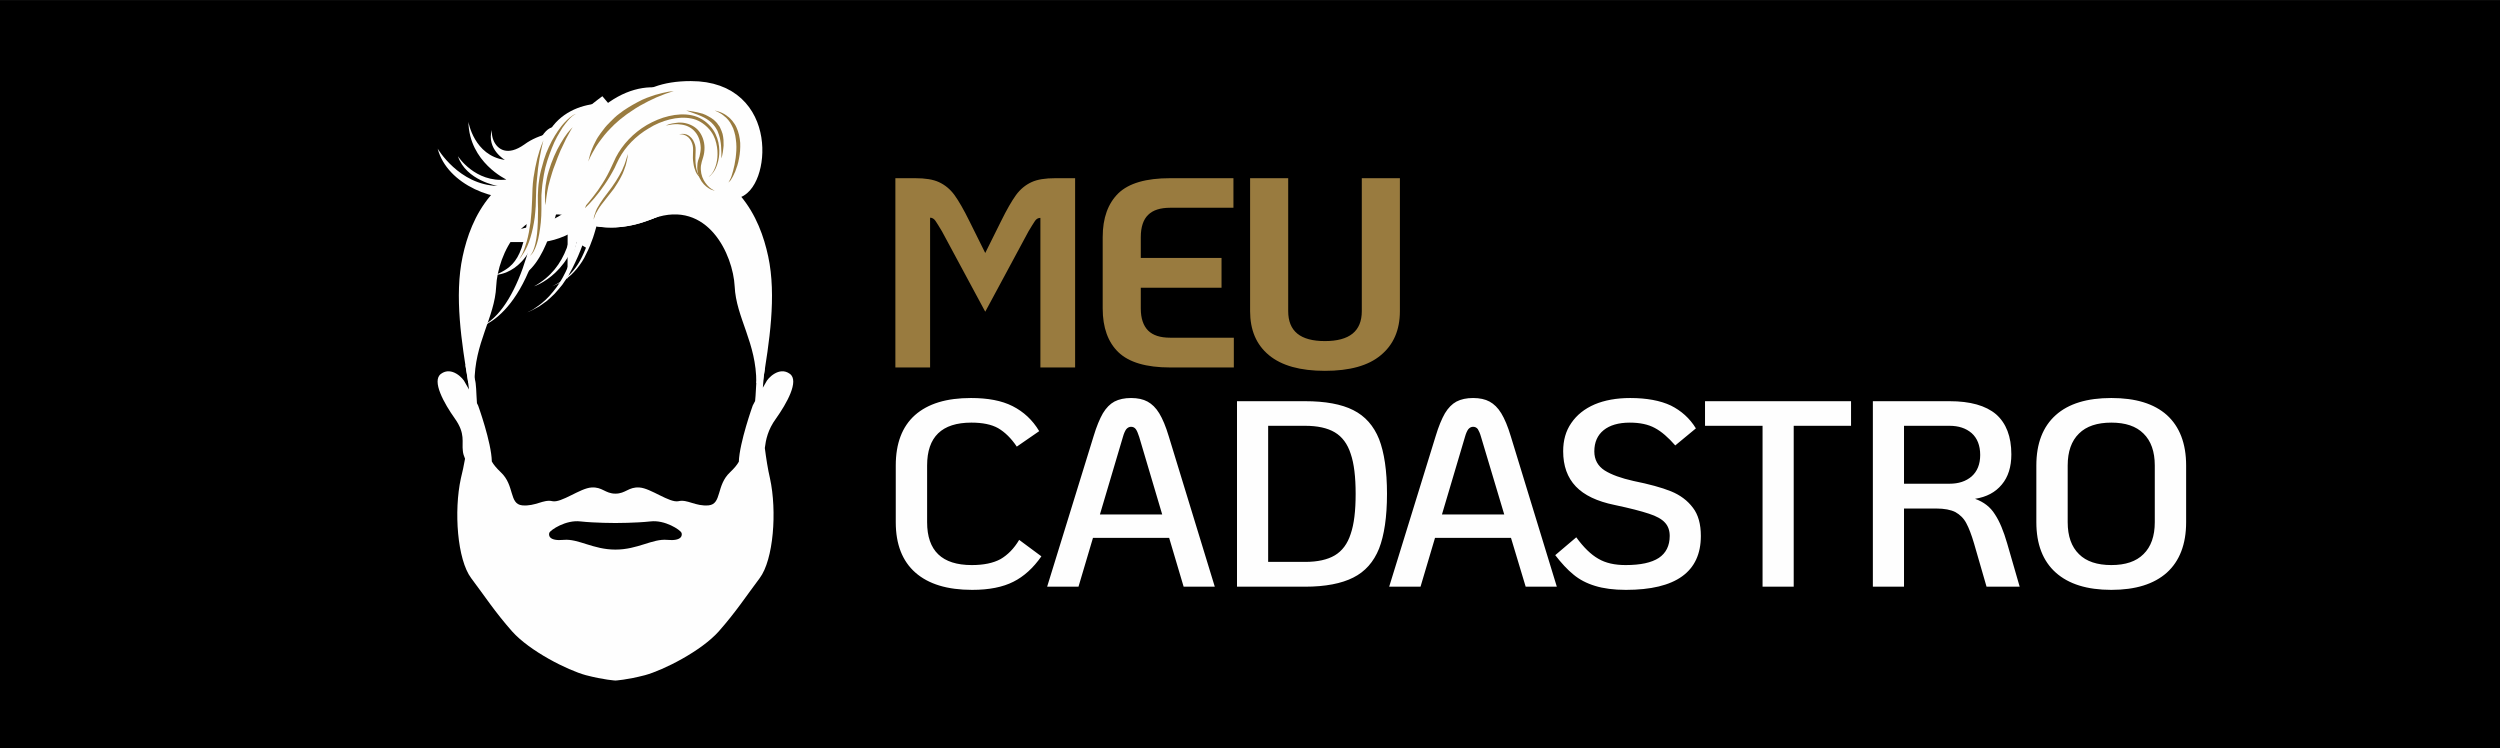 <?xml version="1.0" encoding="UTF-8"?>
<!DOCTYPE svg PUBLIC "-//W3C//DTD SVG 1.1//EN" "http://www.w3.org/Graphics/SVG/1.1/DTD/svg11.dtd">
<!-- Creator: CorelDRAW 2020 (64 Bit) -->
<svg xmlns="http://www.w3.org/2000/svg" xml:space="preserve" width="127px" height="38px" version="1.1" style="shape-rendering:geometricPrecision; text-rendering:geometricPrecision; image-rendering:optimizeQuality; fill-rule:evenodd; clip-rule:evenodd"
viewBox="0 0 126.01 37.7"
 xmlns:xlink="http://www.w3.org/1999/xlink"
 xmlns:xodm="http://www.corel.com/coreldraw/odm/2003">
 <defs>
  <style type="text/css">
   <![CDATA[
    .str0 {stroke:black;stroke-width:2.34;stroke-miterlimit:22.926}
    .str1 {stroke:#FEFEFE;stroke-width:0.89;stroke-miterlimit:10}
    .fil0 {fill:black}
    .fil3 {fill:#FEFEFE;fill-rule:nonzero}
    .fil2 {fill:#FEFEFE;fill-rule:nonzero}
    .fil1 {fill:#997B3F;fill-rule:nonzero}
   ]]>
  </style>
 </defs>
 <g id="Camada_x0020_1">
  <rect class="fil0" width="126.01" height="37.7"/>
  <g id="_2408258613552">
   <g>
    <path class="fil1" d="M45.13 8.98l1 0c0.5,0 0.9,0.06 1.2,0.2 0.3,0.14 0.56,0.35 0.78,0.65 0.21,0.29 0.47,0.74 0.76,1.33l0.79 1.59 0.79 -1.59c0.29,-0.59 0.55,-1.04 0.76,-1.33 0.22,-0.3 0.48,-0.51 0.78,-0.65 0.3,-0.14 0.7,-0.2 1.2,-0.2l1 0 0 9.54 -1.75 0 0 -7.54c-0.11,0 -0.2,0.05 -0.27,0.15 -0.07,0.1 -0.18,0.28 -0.33,0.53l-2.18 4.05 -2.18 -4.05c-0.15,-0.25 -0.26,-0.43 -0.33,-0.53 -0.07,-0.1 -0.16,-0.16 -0.27,-0.16l0 7.55 -1.75 0 0 -9.54zm13.85 9.54c-1.21,0 -2.08,-0.26 -2.61,-0.77 -0.52,-0.5 -0.79,-1.24 -0.79,-2.2l0 -3.6c0,-0.97 0.27,-1.7 0.79,-2.21 0.53,-0.51 1.4,-0.76 2.61,-0.76l3.19 0 0 1.49 -3.19 0c-0.5,0 -0.87,0.12 -1.11,0.36 -0.24,0.23 -0.37,0.61 -0.37,1.12l0 1.05 4.07 0 0 1.5 -4.07 0 0 1.05c0,0.5 0.13,0.87 0.37,1.11 0.24,0.24 0.61,0.36 1.11,0.36l3.21 0 0 1.5 -3.21 0zm7.8 0.17c-1.24,0 -2.18,-0.26 -2.82,-0.79 -0.64,-0.53 -0.95,-1.27 -0.95,-2.22l0 -6.7 1.92 0 0 6.7c0,1.01 0.61,1.51 1.85,1.51 1.24,0 1.86,-0.5 1.86,-1.51l0 -6.7 1.92 0 0 6.7c0,0.95 -0.32,1.69 -0.96,2.22 -0.63,0.53 -1.57,0.79 -2.82,0.79z"/>
    <path class="fil2" d="M49 29.73c-1.25,0 -2.2,-0.29 -2.86,-0.87 -0.66,-0.58 -0.99,-1.43 -0.99,-2.54l0 -2.86c0,-1.11 0.32,-1.96 0.97,-2.54 0.66,-0.58 1.59,-0.86 2.82,-0.86 0.85,0 1.55,0.13 2.1,0.41 0.55,0.28 1,0.69 1.34,1.26l-1.13 0.78c-0.28,-0.42 -0.6,-0.73 -0.94,-0.93 -0.34,-0.19 -0.79,-0.28 -1.35,-0.28 -1.49,0 -2.23,0.72 -2.23,2.16l0 2.86c0,1.44 0.75,2.16 2.25,2.16 0.6,0 1.08,-0.1 1.45,-0.3 0.36,-0.21 0.68,-0.53 0.94,-0.97l1.12 0.83c-0.41,0.59 -0.89,1.02 -1.41,1.28 -0.53,0.27 -1.22,0.41 -2.08,0.41zm9.93 -2.62l-3.84 0 -0.73 2.46 -1.58 0 2.34 -7.58c0.15,-0.5 0.31,-0.88 0.47,-1.16 0.17,-0.28 0.36,-0.47 0.58,-0.59 0.23,-0.12 0.51,-0.18 0.84,-0.18 0.33,0 0.61,0.06 0.83,0.18 0.22,0.12 0.42,0.31 0.59,0.59 0.17,0.28 0.33,0.66 0.48,1.16l2.32 7.58 -1.57 0 -0.73 -2.46zm-0.35 -1.18l-1.16 -3.91c-0.06,-0.18 -0.11,-0.31 -0.17,-0.39 -0.06,-0.08 -0.14,-0.12 -0.24,-0.12 -0.09,0 -0.17,0.04 -0.24,0.12 -0.06,0.08 -0.12,0.21 -0.17,0.39l-1.16 3.91 3.14 0zm3.77 -5.71l3.43 0c1.02,0 1.84,0.15 2.43,0.45 0.6,0.3 1.03,0.79 1.3,1.46 0.26,0.67 0.4,1.59 0.4,2.76 0,1.17 -0.14,2.09 -0.4,2.76 -0.27,0.67 -0.7,1.16 -1.3,1.46 -0.59,0.3 -1.41,0.46 -2.43,0.46l-3.43 0 0 -9.35zm3.43 8.1c0.63,0 1.13,-0.11 1.5,-0.33 0.37,-0.22 0.64,-0.58 0.8,-1.08 0.17,-0.49 0.25,-1.16 0.25,-2.02 0,-0.85 -0.08,-1.53 -0.25,-2.02 -0.16,-0.5 -0.43,-0.86 -0.8,-1.08 -0.37,-0.22 -0.87,-0.33 -1.5,-0.33l-1.86 0 0 6.86 1.86 0zm10.38 -1.21l-3.83 0 -0.73 2.46 -1.58 0 2.34 -7.58c0.15,-0.5 0.31,-0.88 0.47,-1.16 0.17,-0.28 0.36,-0.47 0.58,-0.59 0.23,-0.12 0.51,-0.18 0.84,-0.18 0.33,0 0.61,0.06 0.83,0.18 0.22,0.12 0.42,0.31 0.59,0.59 0.17,0.28 0.33,0.66 0.48,1.16l2.32 7.58 -1.57 0 -0.74 -2.46zm-0.34 -1.18l-1.17 -3.91c-0.05,-0.18 -0.11,-0.31 -0.16,-0.39 -0.06,-0.08 -0.14,-0.12 -0.24,-0.12 -0.09,0 -0.17,0.04 -0.24,0.12 -0.06,0.08 -0.12,0.21 -0.17,0.39l-1.16 3.91 3.14 0zm6.13 3.8c-0.61,0 -1.13,-0.07 -1.55,-0.2 -0.43,-0.13 -0.79,-0.32 -1.09,-0.57 -0.31,-0.25 -0.61,-0.58 -0.92,-0.98l1.06 -0.9c0.37,0.51 0.74,0.87 1.11,1.08 0.37,0.22 0.83,0.32 1.38,0.32 0.75,0 1.3,-0.12 1.67,-0.36 0.36,-0.24 0.55,-0.61 0.55,-1.11 0,-0.27 -0.08,-0.5 -0.24,-0.67 -0.15,-0.17 -0.43,-0.33 -0.81,-0.45 -0.39,-0.13 -0.97,-0.28 -1.73,-0.44 -0.88,-0.18 -1.53,-0.49 -1.95,-0.93 -0.43,-0.45 -0.64,-1.04 -0.64,-1.78 0,-0.54 0.13,-1.02 0.41,-1.42 0.28,-0.41 0.67,-0.72 1.18,-0.94 0.5,-0.21 1.1,-0.32 1.79,-0.32 0.83,0 1.52,0.13 2.05,0.38 0.52,0.26 0.95,0.64 1.26,1.15l-1.04 0.86c-0.35,-0.4 -0.69,-0.7 -1.03,-0.88 -0.33,-0.18 -0.75,-0.27 -1.26,-0.27 -0.57,0 -1.01,0.13 -1.32,0.38 -0.31,0.25 -0.47,0.61 -0.47,1.07 0,0.42 0.18,0.74 0.52,0.96 0.35,0.22 0.83,0.39 1.45,0.53 0.79,0.16 1.42,0.33 1.89,0.52 0.47,0.19 0.84,0.47 1.11,0.83 0.27,0.35 0.4,0.83 0.4,1.42 0,1.81 -1.26,2.72 -3.78,2.72zm6.89 -8.27l-2.9 0 0 -1.24 7.36 0 0 1.24 -2.89 0 0 8.11 -1.57 0 0 -8.11zm12.96 8.11l-1.67 0 -0.63 -2.18c-0.13,-0.44 -0.26,-0.78 -0.39,-1.02 -0.13,-0.25 -0.32,-0.43 -0.55,-0.56 -0.24,-0.12 -0.56,-0.18 -0.96,-0.18l-1.63 0 0 3.94 -1.57 0 0 -9.35 3.86 0c1.05,0 1.83,0.22 2.35,0.66 0.51,0.45 0.77,1.12 0.77,2.02 0,0.63 -0.16,1.14 -0.48,1.52 -0.32,0.39 -0.77,0.63 -1.35,0.72 0.44,0.16 0.77,0.41 1,0.78 0.24,0.36 0.44,0.85 0.62,1.47l0.63 2.18zm-3.54 -5.19c0.46,0 0.83,-0.12 1.12,-0.37 0.28,-0.25 0.43,-0.61 0.43,-1.08 0,-0.48 -0.15,-0.85 -0.43,-1.1 -0.29,-0.25 -0.66,-0.37 -1.12,-0.37l-2.29 0 0 2.92 2.29 0zm8.16 5.35c-1.22,0 -2.15,-0.29 -2.8,-0.87 -0.65,-0.58 -0.98,-1.43 -0.98,-2.54l0 -2.86c0,-1.11 0.33,-1.96 0.98,-2.54 0.65,-0.58 1.58,-0.86 2.8,-0.86 1.22,0 2.15,0.28 2.8,0.86 0.64,0.58 0.97,1.43 0.97,2.54l0 2.86c0,1.11 -0.33,1.96 -0.97,2.54 -0.65,0.58 -1.58,0.87 -2.8,0.87zm0 -1.25c0.71,0 1.25,-0.18 1.62,-0.55 0.38,-0.37 0.57,-0.91 0.57,-1.61l0 -2.86c0,-0.7 -0.19,-1.24 -0.57,-1.61 -0.37,-0.37 -0.91,-0.55 -1.62,-0.55 -0.71,0 -1.26,0.18 -1.63,0.55 -0.38,0.37 -0.57,0.91 -0.57,1.61l0 2.86c0,0.7 0.19,1.24 0.57,1.61 0.37,0.37 0.92,0.55 1.63,0.55z"/>
   </g>
   <g>
    <polygon class="fil0 str0" points="26.23,9.75 24,13.86 23.68,17.26 23.95,21.48 25.96,28.96 34.39,29.97 37.71,23.87 38.63,20.21 38.2,14.87 34.07,9.54 32.78,7.77 "/>
    <g>
     <path class="fil3" d="M38.72 12.92c-0.42,-1.95 -1.53,-4.49 -5.41,-5.2 -0.64,1.25 -2.35,3.98 -0.36,3.28 2.73,-0.96 4,1.85 4.08,3.43 0.07,1.58 1.11,2.86 1.09,4.87l0.32 -0.01c0.33,-2.01 0.71,-4.37 0.28,-6.37z"/>
     <path class="fil3" d="M23.32 12.92c0.42,-1.95 1.53,-4.49 5.41,-5.2 0.64,1.25 2.35,3.98 0.35,3.28 -2.72,-0.96 -4,1.85 -4.07,3.43 -0.07,1.58 -1.11,2.86 -1.09,4.87l-0.32 -0.01c-0.33,-2.01 -0.71,-4.37 -0.28,-6.37z"/>
     <path class="fil3" d="M31.02 7.28c-3.05,0 -4.89,1.01 -6.02,2.29 1.89,-0.2 3.43,2.02 6.02,1.89 2.59,-0.13 4.04,-2.17 6.01,-1.9 -1.13,-1.28 -2.97,-2.28 -6.01,-2.28z"/>
     <path class="fil3" d="M26.69 9.86c-0.03,-0.15 -0.01,-0.3 0.01,-0.44 0.07,-0.35 0.12,-0.71 0.2,-1.06 0.07,-0.33 0.19,-0.63 0.33,-0.94 0.12,-0.24 0.26,-0.48 0.44,-0.69 -0.43,0.1 -0.86,0.27 -1.24,0.55 -0.86,0.61 -1.35,0.24 -1.54,-0.17 -0.13,-0.28 -0.1,-0.57 -0.1,-0.57 -0.28,0.98 0.66,1.52 0.66,1.52 -1.56,-0.22 -1.84,-1.92 -1.84,-1.92 0.04,2.04 1.92,2.91 1.92,2.91 -1.59,0.17 -2.45,-1.18 -2.45,-1.18 0.41,1.23 2,1.5 2,1.5 -1.95,-0.05 -3.02,-1.88 -3.02,-1.88 0.47,1.81 2.96,2.83 4.64,2.4 0,-0.01 -0.01,-0.02 -0.01,-0.03z"/>
     <path class="fil3" d="M35.66 6.05c-0.84,-1.52 -3.08,-2.52 -5.38,-0.58 -2.3,1.94 0.06,7.07 -3.36,8.96 0,0 2.08,-0.66 2.35,-3.55 0.28,-2.89 3.08,-4.67 3.08,-4.67l3.31 -0.16z"/>
     <path class="fil3" d="M31.29 5.32c-1.29,-0.37 -4.09,0.05 -4.09,3.24 0,3.2 -1.23,7.39 -3.14,7.96 0,0 2.86,-0.47 3.61,-7.11l1.46 -1.05 2.16 -3.04z"/>
     <path class="fil3" d="M27.81 6.42c-0.5,0.15 -1.15,1.31 -1.18,3.49 -0.05,3.28 -0.89,3.57 -1.63,3.94 0,0 1.71,-0.01 2.2,-2.7l0.97 -3.87 -0.36 -0.86z"/>
     <path class="fil3" d="M30.25 10.22c0,0 -0.02,0.01 -0.07,0.03 0,0.01 0.01,0 0,0 -0.01,0.02 -0.03,0.03 -0.05,0.06 -0.04,0.06 -0.09,0.15 -0.14,0.26 -0.05,0.12 -0.11,0.25 -0.16,0.4 -0.21,0.6 -0.45,1.45 -0.83,2.24 -0.18,0.4 -0.41,0.79 -0.65,1.13 -0.13,0.16 -0.26,0.32 -0.39,0.46 -0.14,0.14 -0.27,0.26 -0.4,0.37 -0.14,0.1 -0.26,0.19 -0.38,0.27 -0.12,0.07 -0.23,0.12 -0.31,0.17 -0.18,0.09 -0.29,0.13 -0.29,0.13 0,0 0.1,-0.05 0.28,-0.14 0.08,-0.06 0.18,-0.12 0.29,-0.2 0.11,-0.08 0.23,-0.18 0.35,-0.29 0.12,-0.11 0.24,-0.24 0.36,-0.39 0.12,-0.14 0.24,-0.3 0.35,-0.47 0.21,-0.34 0.4,-0.73 0.55,-1.13 0.31,-0.8 0.48,-1.63 0.64,-2.27 0.05,-0.16 0.09,-0.3 0.14,-0.44 0.05,-0.13 0.1,-0.25 0.16,-0.35 0.03,-0.05 0.08,-0.1 0.11,-0.14 0.04,-0.04 0.11,-0.09 0.15,-0.12 0.05,-0.02 0.08,-0.03 0.08,-0.03l0.21 0.45z"/>
     <path class="fil3" d="M27.82 14.43c0,0 0.07,-0.03 0.19,-0.09 0.12,-0.07 0.29,-0.16 0.47,-0.3 0.09,-0.07 0.18,-0.15 0.27,-0.24 0.09,-0.09 0.18,-0.2 0.26,-0.31 0.08,-0.11 0.16,-0.23 0.23,-0.36 0.07,-0.12 0.13,-0.26 0.19,-0.39 0.12,-0.27 0.21,-0.55 0.29,-0.81 0.03,-0.13 0.06,-0.26 0.09,-0.38 0.03,-0.12 0.06,-0.24 0.08,-0.35 0.04,-0.21 0.07,-0.39 0.09,-0.52 0.02,-0.12 0.04,-0.2 0.04,-0.2l0.26 0.04c0,0 -0.02,0.08 -0.05,0.2 -0.03,0.13 -0.07,0.31 -0.12,0.53 -0.03,0.1 -0.06,0.22 -0.1,0.34 -0.04,0.13 -0.07,0.25 -0.12,0.39 -0.09,0.26 -0.2,0.54 -0.34,0.81 -0.06,0.13 -0.13,0.27 -0.21,0.39 -0.08,0.13 -0.17,0.24 -0.26,0.36 -0.09,0.11 -0.19,0.21 -0.28,0.3 -0.1,0.09 -0.2,0.17 -0.29,0.23 -0.19,0.14 -0.37,0.22 -0.49,0.28 -0.13,0.05 -0.2,0.08 -0.2,0.08z"/>
     <path class="fil3" d="M28.06 10.66c0.27,0.14 0.56,0.28 0.85,0.4 0.1,-0.92 0.12,-2.36 0.12,-2.36 -0.55,0.3 -0.97,1.96 -0.97,1.96z"/>
     <path class="fil3 str1" d="M37.03 9.56c1.27,-0.15 1.88,-5.03 -2.21,-5.03 -5.39,0 -2.86,6.02 -7.62,7.23 0,0 2.46,0 3.81,-3.41l6.02 1.21z"/>
     <path class="fil3" d="M38.6 19.28c0.09,-0.22 0.68,-0.83 1.21,-0.44 0.49,0.35 -0.16,1.5 -0.7,2.26 -0.41,0.56 -0.51,1.07 -0.56,1.48 0.07,0.54 0.15,1.06 0.26,1.53 0.36,1.65 0.18,4.1 -0.52,5.03 -0.7,0.93 -1.18,1.68 -2.06,2.68 -0.89,1 -2.8,1.96 -3.72,2.21 -0.92,0.24 -1.49,0.27 -1.49,0.27 0,0 -0.57,-0.03 -1.49,-0.27 -0.92,-0.25 -2.83,-1.21 -3.72,-2.21 -0.88,-1 -1.36,-1.75 -2.06,-2.68 -0.7,-0.93 -0.88,-3.38 -0.52,-5.03 0.08,-0.32 0.15,-0.65 0.21,-0.99 -0.06,-0.14 -0.1,-0.27 -0.11,-0.39 -0.06,-0.46 0.14,-0.87 -0.4,-1.63 -0.54,-0.76 -1.19,-1.91 -0.7,-2.26 0.53,-0.39 1.12,0.22 1.21,0.44l0.2 0.35c-0.04,-0.4 -0.1,-0.81 -0.18,-1.24 0,0 0.39,0.46 0.47,0.71 0.08,0.24 0.07,0.68 0.11,1.22l0.06 0.12c0,0 0.67,1.85 0.69,2.82 0.09,0.16 0.23,0.33 0.45,0.54 0.71,0.66 0.41,1.6 1.08,1.67 0.67,0.06 1.08,-0.32 1.52,-0.21 0.45,0.1 1.41,-0.66 1.97,-0.69 0.55,-0.04 0.69,0.31 1.21,0.31 0.52,0 0.66,-0.35 1.21,-0.31 0.56,0.03 1.52,0.79 1.97,0.69 0.44,-0.11 0.85,0.27 1.52,0.21 0.67,-0.07 0.37,-1.01 1.08,-1.67 0.22,-0.21 0.35,-0.37 0.44,-0.53 0.03,-0.96 0.7,-2.83 0.7,-2.83l0.12 -0.23c0.04,-0.38 0.04,-0.69 0.06,-0.91 0.02,-0.23 0.44,-0.8 0.44,-0.8 -0.05,0.32 -0.09,0.67 -0.11,1.04l0.15 -0.26zm-7.58 7.08c0,0 -1.03,0 -1.76,-0.08 -0.74,-0.09 -1.51,0.43 -1.57,0.57 -0.05,0.13 -0.02,0.43 0.72,0.36 0.74,-0.07 1.48,0.49 2.61,0.49 1.13,0 1.87,-0.56 2.61,-0.49 0.74,0.07 0.77,-0.23 0.72,-0.36 -0.06,-0.14 -0.83,-0.66 -1.57,-0.57 -0.73,0.08 -1.76,0.08 -1.76,0.08z"/>
     <path class="fil1 str1" d="M37.59 7.58c0,0 0,-0.06 -0.01,-0.16 0,-0.11 -0.01,-0.26 -0.04,-0.45 -0.03,-0.2 -0.08,-0.43 -0.19,-0.68 -0.11,-0.25 -0.27,-0.52 -0.53,-0.74 -0.25,-0.22 -0.6,-0.39 -0.98,-0.47 -0.39,-0.09 -0.83,-0.12 -1.26,-0.09 -0.88,0.07 -1.78,0.42 -2.55,0.93 -0.77,0.51 -1.38,1.21 -1.74,1.97 -0.18,0.37 -0.31,0.76 -0.38,1.13 -0.06,0.38 -0.12,0.74 -0.18,1.07 -0.11,0.67 -0.23,1.22 -0.33,1.6 -0.05,0.19 -0.1,0.34 -0.13,0.44 -0.04,0.1 -0.07,0.15 -0.07,0.15 0,0 0.03,-0.05 0.06,-0.15 0.03,-0.11 0.06,-0.26 0.11,-0.45 0.08,-0.38 0.17,-0.94 0.26,-1.6 0.04,-0.33 0.09,-0.7 0.14,-1.08 0.06,-0.38 0.18,-0.79 0.36,-1.18 0.19,-0.39 0.44,-0.77 0.74,-1.12 0.3,-0.34 0.66,-0.66 1.05,-0.93 0.78,-0.54 1.73,-0.88 2.64,-0.95 0.46,-0.02 0.91,0.01 1.32,0.11 0.4,0.1 0.77,0.29 1.03,0.54 0.26,0.25 0.43,0.53 0.52,0.79 0.09,0.27 0.13,0.51 0.15,0.7 0.02,0.2 0.02,0.35 0.02,0.46 -0.01,0.1 -0.01,0.16 -0.01,0.16z"/>
     <path class="fil1" d="M36.69 9.21c0,0 0.02,-0.01 0.04,-0.04 0.02,-0.02 0.04,-0.06 0.06,-0.11 0.06,-0.1 0.11,-0.26 0.16,-0.45 0.05,-0.19 0.1,-0.41 0.13,-0.65 0.03,-0.24 0.05,-0.5 0.03,-0.75 -0.01,-0.13 -0.03,-0.26 -0.05,-0.38 -0.03,-0.12 -0.06,-0.24 -0.1,-0.35 -0.05,-0.11 -0.1,-0.21 -0.16,-0.31 -0.06,-0.09 -0.13,-0.17 -0.2,-0.24 -0.08,-0.06 -0.15,-0.12 -0.21,-0.17 -0.07,-0.05 -0.14,-0.08 -0.19,-0.11 -0.11,-0.05 -0.17,-0.08 -0.17,-0.08 0,0 0.07,0.01 0.19,0.05 0.05,0.02 0.13,0.04 0.2,0.08 0.08,0.04 0.17,0.09 0.25,0.16 0.09,0.06 0.17,0.14 0.25,0.24 0.07,0.09 0.15,0.2 0.2,0.32 0.11,0.23 0.17,0.51 0.19,0.78 0.01,0.27 -0.01,0.54 -0.06,0.78 -0.04,0.25 -0.12,0.48 -0.19,0.66 -0.08,0.19 -0.16,0.34 -0.23,0.44 -0.04,0.05 -0.07,0.08 -0.1,0.1 -0.02,0.02 -0.04,0.03 -0.04,0.03z"/>
     <path class="fil1" d="M35.72 8.91c0,0 0.04,-0.03 0.1,-0.09 0.06,-0.06 0.14,-0.17 0.2,-0.32 0.13,-0.29 0.21,-0.76 0.08,-1.29 -0.06,-0.26 -0.19,-0.54 -0.41,-0.76 -0.22,-0.23 -0.51,-0.42 -0.85,-0.48 -0.35,-0.07 -0.73,-0.04 -1.09,0.05 -0.36,0.09 -0.72,0.24 -1.04,0.44 -0.65,0.38 -1.19,0.93 -1.51,1.54 -0.08,0.15 -0.15,0.31 -0.22,0.46 -0.08,0.15 -0.16,0.3 -0.24,0.43 -0.17,0.29 -0.35,0.54 -0.52,0.77 -0.34,0.45 -0.68,0.79 -0.93,1.01 -0.25,0.23 -0.41,0.34 -0.41,0.34 0,0 0.15,-0.13 0.38,-0.36 0.24,-0.24 0.54,-0.6 0.87,-1.05 0.16,-0.23 0.33,-0.49 0.48,-0.77 0.15,-0.28 0.28,-0.58 0.43,-0.9 0.33,-0.64 0.88,-1.23 1.56,-1.63 0.35,-0.2 0.72,-0.36 1.11,-0.45 0.38,-0.09 0.79,-0.12 1.16,-0.04 0.39,0.08 0.71,0.3 0.93,0.55 0.23,0.25 0.35,0.55 0.41,0.82 0.12,0.56 -0.01,1.04 -0.15,1.33 -0.08,0.15 -0.16,0.25 -0.23,0.32 -0.06,0.06 -0.11,0.08 -0.11,0.08z"/>
     <path class="fil1" d="M34.59 5.57c0,0 0.23,0.02 0.56,0.09 0.08,0.02 0.17,0.04 0.27,0.07 0.09,0.03 0.19,0.08 0.28,0.13 0.1,0.05 0.19,0.11 0.28,0.18 0.09,0.08 0.17,0.16 0.23,0.26 0.04,0.04 0.07,0.09 0.09,0.14 0.02,0.06 0.05,0.1 0.07,0.16 0.04,0.1 0.07,0.2 0.08,0.3 0.02,0.11 0.02,0.2 0.02,0.3 0.01,0.09 0,0.18 -0.01,0.26 -0.01,0.16 -0.04,0.28 -0.06,0.38 -0.02,0.09 -0.04,0.14 -0.04,0.14 0,0 0,-0.06 0,-0.15 0,-0.04 0,-0.1 0,-0.16 0,-0.07 -0.01,-0.14 -0.01,-0.22 0,-0.07 -0.01,-0.16 -0.02,-0.24 -0.01,-0.09 -0.03,-0.18 -0.05,-0.27 -0.02,-0.1 -0.06,-0.19 -0.09,-0.28 -0.01,-0.05 -0.04,-0.09 -0.06,-0.13 -0.03,-0.05 -0.05,-0.09 -0.08,-0.13 -0.06,-0.09 -0.13,-0.16 -0.2,-0.23l-0.11 -0.09c-0.04,-0.03 -0.09,-0.06 -0.13,-0.09 -0.08,-0.05 -0.16,-0.09 -0.25,-0.13 -0.08,-0.04 -0.17,-0.07 -0.24,-0.1 -0.32,-0.12 -0.53,-0.19 -0.53,-0.19z"/>
     <path class="fil1" d="M33.96 4.59c0,0 -0.09,0.03 -0.25,0.08 -0.08,0.02 -0.17,0.06 -0.28,0.1 -0.1,0.04 -0.22,0.09 -0.35,0.14 -0.12,0.06 -0.26,0.12 -0.4,0.19 -0.14,0.07 -0.28,0.15 -0.43,0.23 -0.15,0.09 -0.3,0.18 -0.44,0.28 -0.15,0.1 -0.3,0.2 -0.44,0.32 -0.14,0.1 -0.27,0.23 -0.4,0.34 -0.12,0.13 -0.25,0.24 -0.36,0.37 -0.11,0.12 -0.21,0.25 -0.3,0.37 -0.1,0.12 -0.17,0.24 -0.25,0.35 -0.07,0.11 -0.12,0.22 -0.18,0.31 -0.06,0.1 -0.09,0.18 -0.13,0.25 -0.06,0.14 -0.1,0.22 -0.1,0.22 0,0 0.02,-0.08 0.06,-0.23 0.02,-0.08 0.04,-0.17 0.08,-0.27 0.04,-0.1 0.08,-0.22 0.14,-0.34 0.07,-0.12 0.12,-0.26 0.21,-0.39 0.09,-0.13 0.18,-0.27 0.29,-0.4 0.1,-0.14 0.23,-0.27 0.36,-0.4 0.13,-0.13 0.26,-0.26 0.41,-0.37 0.15,-0.12 0.3,-0.22 0.46,-0.32 0.16,-0.1 0.32,-0.19 0.47,-0.27 0.16,-0.09 0.32,-0.16 0.47,-0.22 0.15,-0.06 0.3,-0.1 0.43,-0.15 0.27,-0.08 0.51,-0.13 0.67,-0.16 0.16,-0.02 0.26,-0.03 0.26,-0.03z"/>
     <path class="fil1" d="M36.03 9.61c0,0 -0.02,0 -0.06,-0.01 -0.04,-0.01 -0.09,-0.03 -0.16,-0.06 -0.13,-0.07 -0.31,-0.19 -0.45,-0.4 -0.14,-0.21 -0.24,-0.49 -0.21,-0.81 0,-0.15 0.06,-0.32 0.11,-0.45 0.03,-0.14 0.06,-0.29 0.06,-0.43 -0.01,-0.3 -0.1,-0.59 -0.28,-0.8 -0.18,-0.22 -0.44,-0.34 -0.68,-0.37 -0.24,-0.04 -0.44,-0.02 -0.59,0.01 -0.14,0.02 -0.22,0.04 -0.22,0.04 0,0 0.02,-0.01 0.05,-0.02 0.04,-0.02 0.09,-0.04 0.16,-0.06 0.08,-0.02 0.16,-0.04 0.26,-0.05 0.11,-0.02 0.22,-0.03 0.35,-0.02 0.26,0.02 0.58,0.13 0.8,0.36 0.22,0.24 0.34,0.58 0.34,0.9 0,0.17 -0.02,0.33 -0.07,0.49 -0.05,0.16 -0.09,0.28 -0.11,0.42 -0.03,0.27 0.03,0.53 0.14,0.73 0.11,0.2 0.25,0.34 0.36,0.42 0.06,0.04 0.11,0.07 0.15,0.09 0.03,0.01 0.05,0.02 0.05,0.02z"/>
     <path class="fil1" d="M29.92 11.07c0,0 0.01,-0.05 0.02,-0.16 0.01,-0.05 0.04,-0.1 0.06,-0.17 0.02,-0.07 0.05,-0.15 0.09,-0.23 0.09,-0.16 0.2,-0.34 0.33,-0.52 0.14,-0.18 0.28,-0.37 0.42,-0.56 0.14,-0.19 0.26,-0.39 0.37,-0.58 0.05,-0.1 0.1,-0.19 0.15,-0.28 0.03,-0.09 0.08,-0.18 0.11,-0.26 0.05,-0.16 0.11,-0.3 0.13,-0.4 0.03,-0.1 0.05,-0.15 0.05,-0.15 0,0 -0.01,0.05 -0.02,0.16 -0.02,0.1 -0.04,0.24 -0.09,0.41 -0.06,0.17 -0.12,0.37 -0.23,0.57 -0.1,0.2 -0.23,0.4 -0.36,0.6 -0.15,0.19 -0.3,0.38 -0.43,0.55 -0.14,0.18 -0.27,0.34 -0.36,0.49 -0.04,0.08 -0.09,0.15 -0.12,0.21 -0.03,0.07 -0.06,0.12 -0.07,0.17 -0.03,0.1 -0.05,0.15 -0.05,0.15z"/>
     <path class="fil3" d="M35.5 9.77c-1.27,-0.14 -0.73,-1.82 -1.54,-2.11 -0.06,-0.02 -0.12,-0.03 -0.18,-0.05 -0.74,-0.14 -1.32,0.16 -1.74,1.15 -0.45,1.06 -1.62,1.44 -1.98,2.65 0.25,0.05 0.77,0.06 0.96,0.05 1.88,-0.09 3.17,-1.19 4.48,-1.69 0,0 0,0 0,0z"/>
     <path class="fil1" d="M34.21 6.77c0,0.01 0.04,-0.01 0.12,-0.02 0.09,-0.01 0.22,-0.01 0.35,0.06 0.12,0.07 0.25,0.2 0.31,0.37 0.04,0.08 0.06,0.17 0.07,0.26 0.01,0.09 0,0.18 0,0.26 -0.02,0.35 -0.01,0.7 0.08,0.94 0.04,0.12 0.1,0.22 0.14,0.28 0.05,0.06 0.08,0.09 0.08,0.09 0,0 -0.04,-0.02 -0.09,-0.08 -0.06,-0.05 -0.14,-0.14 -0.2,-0.27 -0.05,-0.12 -0.1,-0.27 -0.12,-0.44 -0.03,-0.17 -0.03,-0.34 -0.02,-0.52 0.01,-0.18 0.01,-0.34 -0.05,-0.49 -0.05,-0.14 -0.14,-0.27 -0.25,-0.34 -0.1,-0.07 -0.22,-0.1 -0.29,-0.1 -0.09,0 -0.13,0 -0.13,0z"/>
     <path class="fil3" d="M28.42 8.88c-0.14,0.8 -0.6,3.8 -1.84,4.83l0.41 -2.7c0,0 0.49,-2.86 0.51,-2.87 0.02,0 0.92,0.74 0.92,0.74z"/>
     <path class="fil1 str1" d="M30.62 5.21c0,0 -0.06,0.06 -0.18,0.17 -0.12,0.12 -0.28,0.28 -0.46,0.49 -0.19,0.2 -0.37,0.46 -0.52,0.76 -0.07,0.15 -0.13,0.31 -0.18,0.48 -0.05,0.16 -0.08,0.34 -0.1,0.51 -0.03,0.18 -0.04,0.35 -0.05,0.53 -0.01,0.17 -0.02,0.35 -0.01,0.51 0,0.34 0.02,0.65 0.03,0.92 0,0.28 -0.03,0.5 -0.05,0.66 -0.03,0.16 -0.05,0.24 -0.05,0.24 0,0 0,-0.09 0.01,-0.24 0.01,-0.16 0,-0.39 -0.02,-0.65 -0.03,-0.27 -0.09,-0.58 -0.1,-0.92 -0.01,-0.35 -0.01,-0.71 0.04,-1.07 0.03,-0.18 0.06,-0.37 0.12,-0.54 0.05,-0.18 0.12,-0.34 0.21,-0.5 0.16,-0.31 0.38,-0.56 0.58,-0.76 0.21,-0.2 0.4,-0.34 0.53,-0.44 0.13,-0.1 0.2,-0.15 0.2,-0.15z"/>
     <path class="fil1" d="M29.03 5.74c0,0 -0.03,0.01 -0.08,0.04 -0.06,0.03 -0.12,0.09 -0.2,0.16 -0.08,0.08 -0.16,0.18 -0.25,0.29 -0.1,0.12 -0.19,0.26 -0.28,0.42 -0.1,0.16 -0.19,0.33 -0.28,0.52 -0.08,0.19 -0.17,0.39 -0.24,0.6 -0.08,0.21 -0.15,0.44 -0.21,0.67 -0.05,0.22 -0.1,0.46 -0.13,0.7 -0.04,0.23 -0.05,0.47 -0.07,0.7 0,0.24 0,0.47 0,0.7 0,0.23 -0.01,0.45 -0.03,0.66 -0.02,0.21 -0.05,0.4 -0.08,0.58 -0.06,0.37 -0.16,0.66 -0.26,0.85 -0.05,0.1 -0.11,0.17 -0.15,0.21 -0.04,0.04 -0.06,0.06 -0.06,0.06 0,0 0.02,-0.02 0.05,-0.07 0.04,-0.04 0.08,-0.12 0.12,-0.21 0.08,-0.2 0.15,-0.49 0.19,-0.85 0.04,-0.36 0.05,-0.78 0.05,-1.23 -0.01,-0.23 -0.01,-0.46 -0.01,-0.7 0.01,-0.24 0.02,-0.49 0.06,-0.73 0.03,-0.24 0.08,-0.48 0.15,-0.71 0.06,-0.24 0.13,-0.47 0.21,-0.68 0.09,-0.22 0.18,-0.42 0.28,-0.61 0.1,-0.19 0.21,-0.36 0.31,-0.51 0.06,-0.08 0.11,-0.15 0.16,-0.22 0.05,-0.07 0.11,-0.13 0.16,-0.19 0.1,-0.11 0.2,-0.2 0.28,-0.27 0.09,-0.07 0.17,-0.12 0.22,-0.15 0.06,-0.02 0.09,-0.03 0.09,-0.03z"/>
     <path class="fil1" d="M28.88 6.42c0,0 -0.01,0.01 -0.04,0.03 -0.02,0.03 -0.04,0.06 -0.07,0.11 -0.06,0.1 -0.14,0.25 -0.23,0.42 -0.09,0.18 -0.19,0.39 -0.29,0.61 -0.1,0.23 -0.19,0.47 -0.28,0.72 -0.1,0.24 -0.17,0.49 -0.24,0.73 -0.03,0.12 -0.06,0.23 -0.09,0.34 -0.02,0.11 -0.04,0.21 -0.06,0.31 -0.01,0.09 -0.03,0.18 -0.04,0.26 -0.02,0.08 -0.01,0.15 -0.02,0.21 -0.01,0.11 -0.02,0.18 -0.02,0.18 0,0 -0.01,-0.07 -0.02,-0.18 0,-0.06 -0.01,-0.13 -0.01,-0.21 0,-0.08 0,-0.17 0,-0.27 0.01,-0.2 0.04,-0.44 0.09,-0.68 0.05,-0.24 0.13,-0.5 0.22,-0.75 0.09,-0.25 0.2,-0.5 0.31,-0.72 0.12,-0.23 0.24,-0.43 0.35,-0.6 0.11,-0.17 0.22,-0.3 0.3,-0.39 0.04,-0.05 0.08,-0.08 0.1,-0.1 0.03,-0.01 0.04,-0.02 0.04,-0.02z"/>
     <path class="fil1" d="M27.39 7.07c0,0 -0.1,0.38 -0.2,0.94 -0.05,0.28 -0.09,0.62 -0.12,0.97 -0.04,0.36 -0.05,0.73 -0.06,1.12 0,0.19 -0.01,0.39 -0.03,0.58 -0.01,0.19 -0.04,0.37 -0.07,0.55 -0.06,0.36 -0.15,0.69 -0.25,0.97 -0.1,0.27 -0.22,0.49 -0.32,0.63 -0.09,0.15 -0.16,0.22 -0.16,0.22 0,0 0.05,-0.08 0.13,-0.23 0.08,-0.15 0.16,-0.38 0.24,-0.65 0.08,-0.28 0.14,-0.61 0.19,-0.96 0.04,-0.35 0.07,-0.73 0.08,-1.11 0.01,-0.39 0.02,-0.78 0.07,-1.14 0.05,-0.35 0.12,-0.69 0.19,-0.97 0.07,-0.28 0.15,-0.51 0.21,-0.67 0.06,-0.16 0.1,-0.25 0.1,-0.25z"/>
    </g>
   </g>
  </g>
 </g>
</svg>
